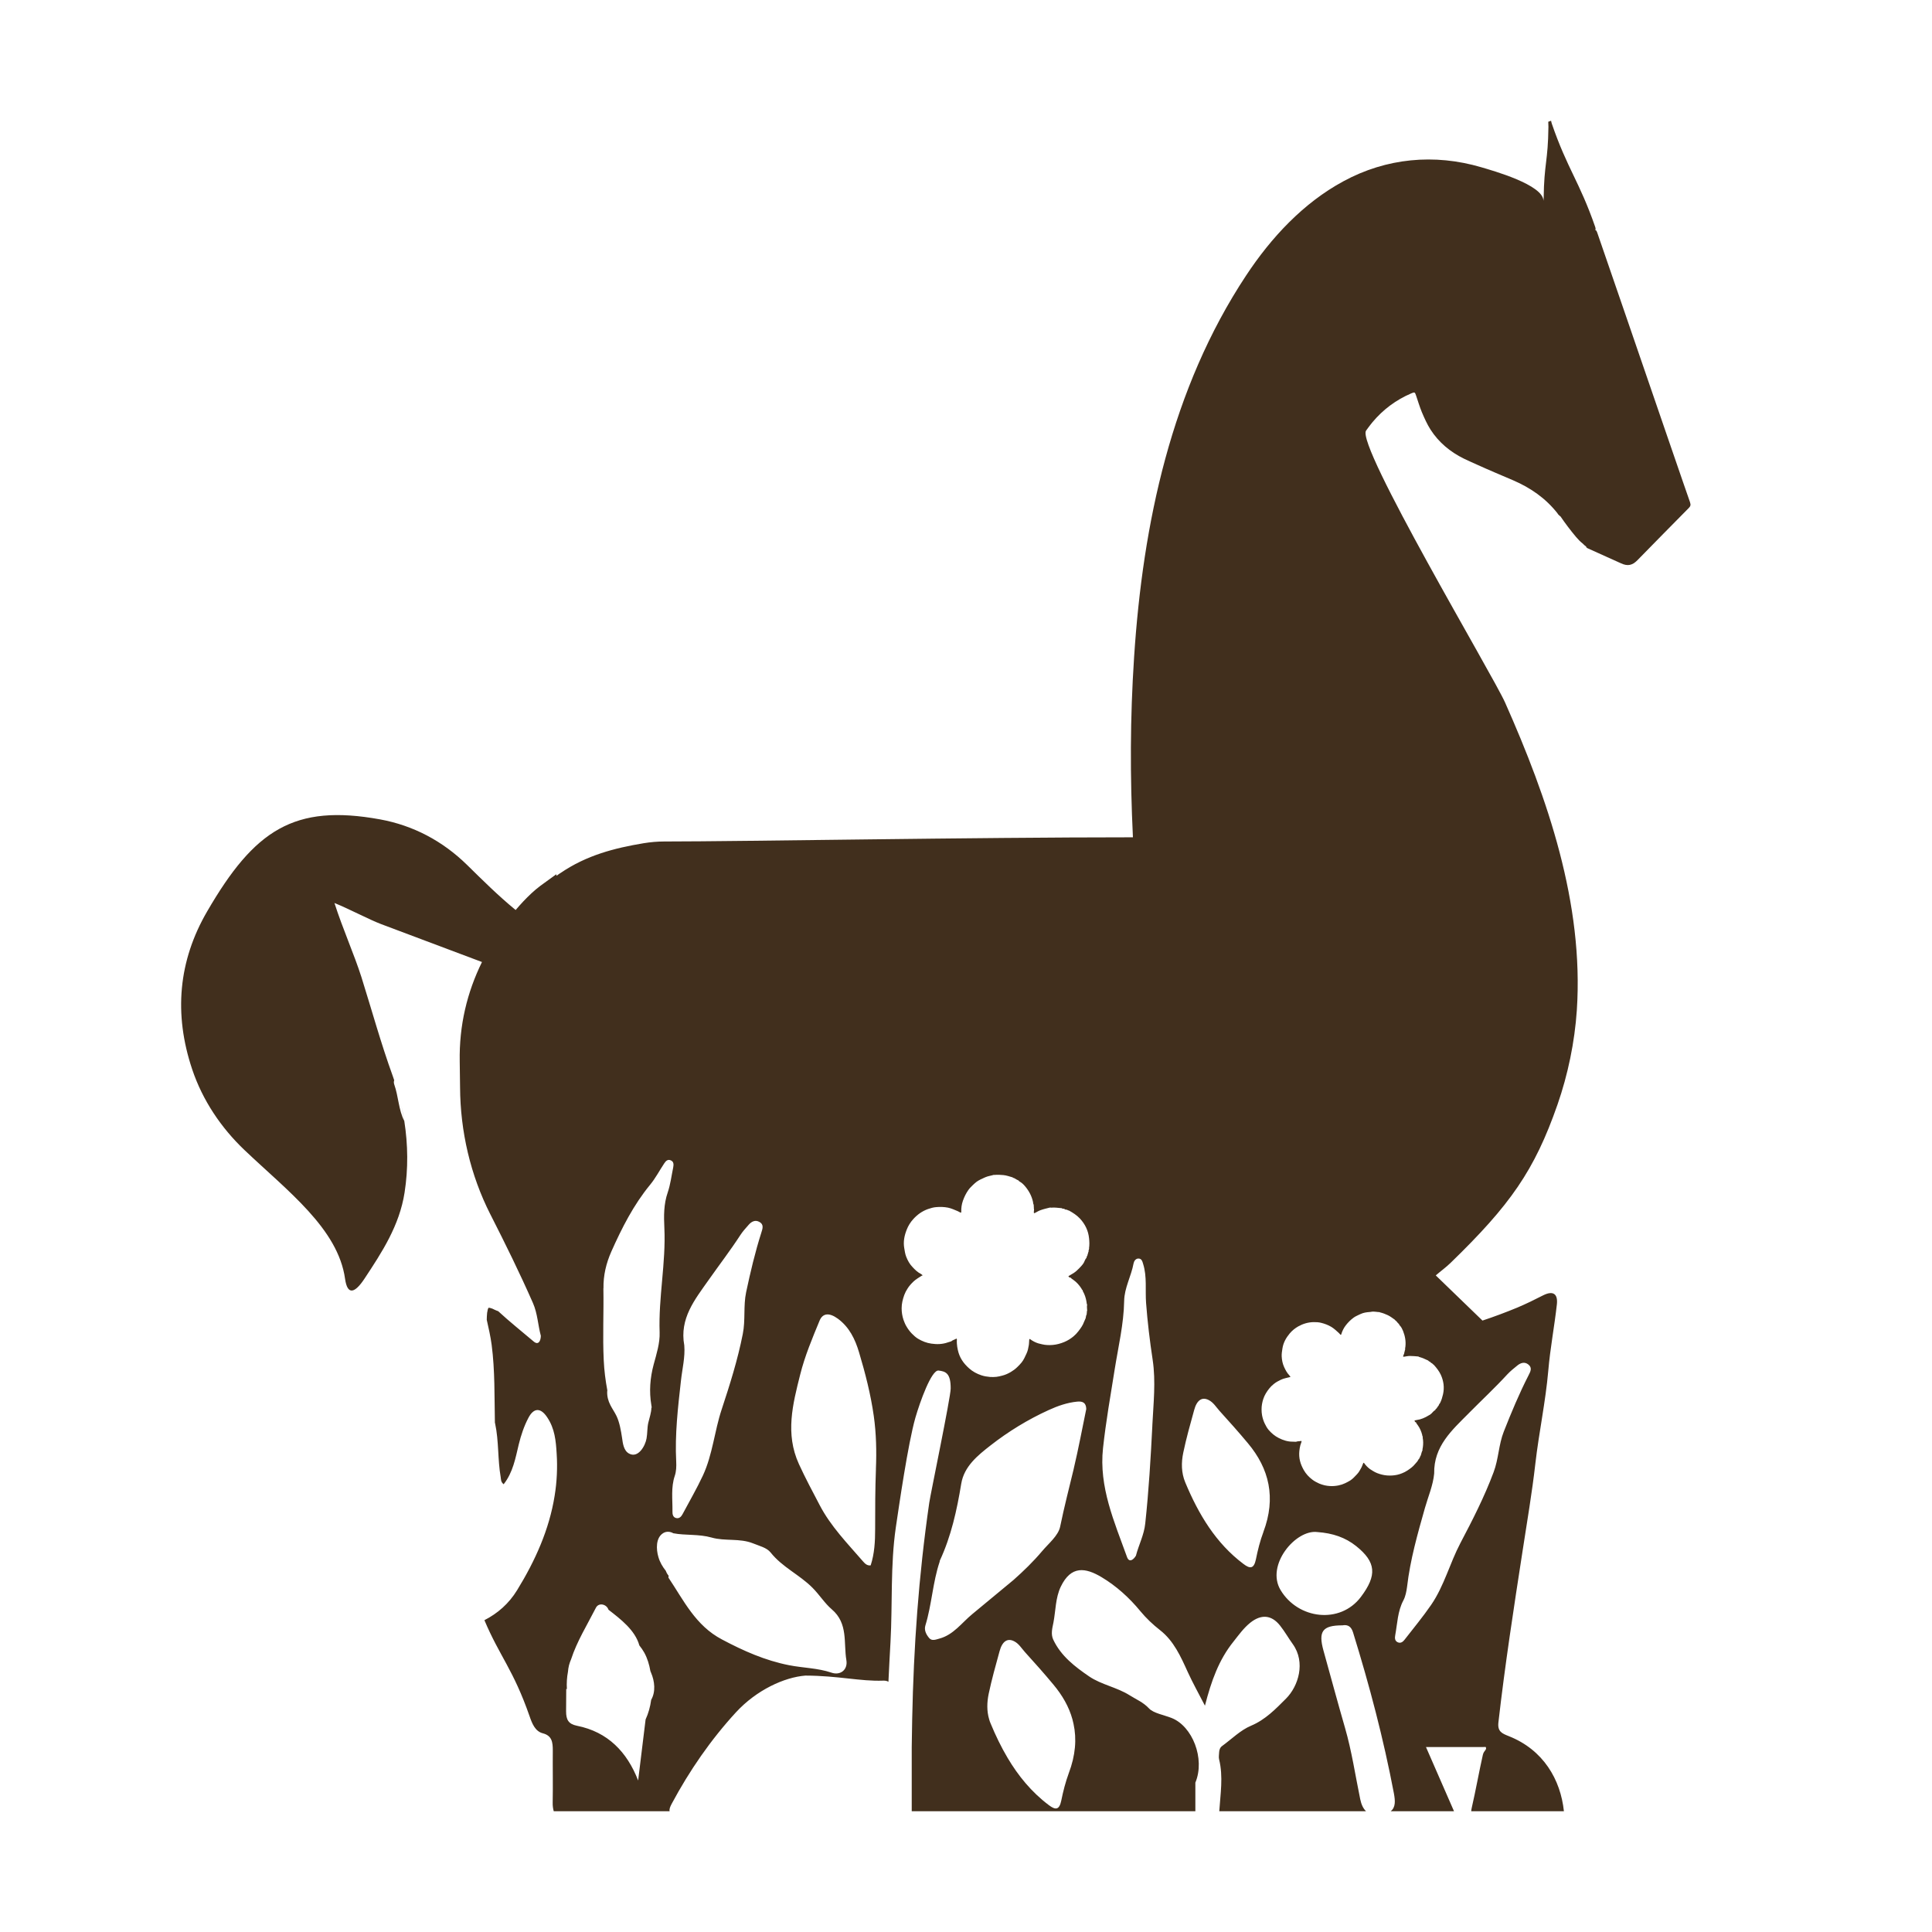 <svg width="256" height="256" viewBox="0 0 256 256" fill="none" xmlns="http://www.w3.org/2000/svg">
<path d="M223.949 66.582C223.633 65.691 223.325 64.788 223.013 63.889L220.711 57.204C218.867 51.859 217.038 46.506 215.202 41.161C214.026 37.752 212.855 34.339 211.679 30.934C211.657 30.838 211.615 30.769 211.596 30.712C211.529 30.555 211.484 30.497 211.382 30.497C211.443 30.39 211.435 30.256 211.364 30.046C209.272 24.031 207.691 22.397 205.621 16.383C205.576 16.253 205.554 16.134 205.527 16L205.152 16.134C205.163 16.356 205.174 16.574 205.174 16.803C205.122 21.406 204.6 21.64 204.544 26.247C204.544 26.361 204.528 26.465 204.513 26.614C204.513 24.483 197.772 22.604 196.259 22.156C190.073 20.339 183.693 20.928 177.995 24.027C172.708 26.889 168.445 31.458 165.106 36.52C155.214 51.488 151.432 69.329 150.272 87.094C149.739 95.213 149.731 102.816 150.118 110.947C128.82 110.947 98.655 111.498 87.978 111.502C87.084 111.502 86.183 111.586 85.285 111.731C81.459 112.37 77.718 113.311 74.233 115.706L74.199 115.722C74.045 115.837 73.887 115.936 73.733 116.047C73.73 115.978 73.718 115.909 73.715 115.844C73.02 116.365 72.299 116.851 71.608 117.371C70.8 117.975 70.06 118.683 69.347 119.433C68.998 119.804 68.659 120.191 68.325 120.581C65.986 118.66 63.954 116.632 61.907 114.624C58.643 111.421 54.749 109.378 50.37 108.574C38.961 106.497 33.714 109.971 27.45 120.765C23.638 127.315 22.996 134.344 25.471 141.709C26.845 145.796 29.294 149.438 32.396 152.388C38.086 157.802 44.797 162.799 45.724 169.46C46.044 171.71 47.046 171.324 48.297 169.43C50.618 165.921 52.931 162.39 53.607 158.024C54.099 154.887 54.065 151.688 53.57 148.531C53.465 147.843 53.337 147.165 53.175 146.484C53.322 147.169 53.453 147.843 53.566 148.531C52.803 147.039 52.803 145.291 52.244 143.71C52.176 143.527 52.165 143.312 52.233 143.136C52.169 142.941 52.101 142.75 52.034 142.555C50.479 138.266 49.262 133.839 47.891 129.473C46.93 126.454 45.405 123.057 44.316 119.651C46.246 120.428 48.92 121.851 50.486 122.444C54.94 124.124 59.406 125.8 63.864 127.472C61.896 131.486 60.829 135.851 60.916 140.665C60.934 141.801 60.953 142.934 60.961 144.062C60.994 149.913 62.331 155.698 64.968 160.894C64.972 160.917 64.987 160.943 65.005 160.963C66.966 164.816 68.881 168.703 70.624 172.671C71.232 174.06 71.281 175.582 71.664 177.002C71.653 177.694 71.337 178.284 70.714 177.756C69.151 176.428 67.529 175.139 66.016 173.742C65.835 173.677 65.659 173.608 65.49 173.524C65.411 173.489 65.343 173.451 65.272 173.417C65.253 173.417 65.238 173.401 65.219 173.398C65.107 173.359 64.99 173.317 64.87 173.294C64.851 173.294 64.825 173.291 64.806 173.291C64.784 173.291 64.757 173.287 64.735 173.287C64.735 173.291 64.724 173.306 64.72 173.306C64.701 173.344 64.675 173.405 64.656 173.444C64.656 173.447 64.652 173.455 64.652 173.455V173.47H64.649C64.649 173.493 64.634 173.505 64.63 173.532C64.592 173.677 64.566 173.815 64.547 173.952C64.513 174.259 64.502 174.572 64.498 174.882C64.743 175.976 64.994 177.063 65.144 178.18C65.595 181.62 65.505 185.068 65.576 188.515C65.591 188.553 65.599 188.584 65.606 188.622C66.113 190.967 65.933 193.389 66.346 195.743C66.391 196.033 66.35 196.362 66.737 196.672C67.984 195.088 68.303 193.19 68.742 191.377C69.043 190.152 69.437 188.974 70.011 187.884C70.74 186.483 71.66 186.525 72.505 187.799C73.512 189.295 73.662 190.91 73.763 192.666C73.823 193.573 73.827 194.461 73.786 195.341V195.375C73.741 196.336 73.643 197.273 73.493 198.195C72.779 202.664 70.932 206.781 68.524 210.699C67.424 212.497 65.937 213.787 64.187 214.682C66.203 219.469 68.014 221.213 70.173 227.412C70.504 228.38 70.913 229.409 71.916 229.669C73.155 229.983 73.249 230.875 73.249 231.957C73.226 234.253 73.279 236.545 73.234 238.841C73.223 239.292 73.279 239.675 73.376 240H88.729C88.662 239.763 88.774 239.434 89.007 239.005C91.354 234.617 94.19 230.511 97.514 226.895C100.255 223.919 103.932 222.247 106.711 222.025C111.075 222.036 114.012 222.809 117.02 222.694C117.313 222.683 117.553 222.732 117.719 222.843H117.722C117.809 221.08 117.891 219.316 117.996 217.567C118.271 212.524 117.974 207.416 118.695 202.427C119.134 199.473 120.306 191.323 121.29 187.868C121.902 185.749 123.423 181.505 124.358 181.605C125.282 181.712 125.985 181.93 125.97 183.996C125.966 185.171 123.288 198.011 123.13 199.129C121.707 208.989 121.068 218.164 120.869 227.806C120.847 229.027 120.824 230.243 120.809 231.483V240H158.391V236.181H158.403C159.702 233.025 158.001 228.724 155.24 227.641C154.223 227.24 152.829 226.999 152.262 226.386C151.47 225.541 150.565 225.193 149.69 224.638C147.996 223.567 145.942 223.237 144.319 222.136C142.453 220.858 140.59 219.446 139.565 217.269C139.208 216.515 139.444 215.711 139.587 214.988C139.888 213.404 139.854 211.717 140.556 210.248C141.927 207.393 143.854 207.722 145.968 208.985C147.891 210.133 149.626 211.69 151.102 213.488C151.872 214.418 152.754 215.256 153.719 216.01C155.537 217.433 156.453 219.499 157.385 221.554C158.038 222.981 158.804 224.355 159.661 226.011C160.506 222.732 161.497 219.936 163.454 217.506C164.149 216.63 164.783 215.731 165.662 215.023C167.108 213.867 168.483 213.963 169.62 215.405C170.236 216.182 170.725 217.054 171.307 217.862C173.023 220.268 172.054 223.421 170.405 225.074C169.031 226.448 167.679 227.863 165.771 228.667C164.37 229.252 163.202 230.435 161.94 231.353C161.662 231.552 161.561 231.858 161.542 232.179C161.531 232.501 161.463 232.834 161.539 233.132C162.102 235.42 161.708 237.704 161.561 240H181.007C180.643 239.652 180.384 239.124 180.237 238.404C179.584 235.244 179.115 232.034 178.221 228.946C177.237 225.548 176.32 222.128 175.367 218.711C174.66 216.159 175.224 215.367 177.875 215.367C178.634 215.229 179.062 215.57 179.287 216.308C181.462 223.325 183.328 230.408 184.699 237.632C184.879 238.623 184.943 239.476 184.271 240H192.665L188.95 231.494H196.431L196.86 231.479C197.07 231.877 196.623 231.911 196.484 232.531C195.962 234.861 195.549 237.218 195.012 239.549C194.974 239.702 194.959 239.855 194.944 239.996H207.225C206.786 235.814 204.51 231.866 199.932 230.052C199.045 229.696 198.411 229.459 198.546 228.238C199.417 220.609 200.585 213.048 201.757 205.465C202.347 201.623 203.007 197.774 203.443 193.929C203.916 189.812 204.795 185.76 205.156 181.616C205.404 178.682 205.967 175.77 206.294 172.835C206.444 171.454 205.813 170.968 204.468 171.641C203.353 172.212 202.226 172.766 201.066 173.256C199.545 173.884 197.998 174.465 196.435 174.982L190.246 168.998C190.975 168.37 191.568 167.957 192.206 167.341C200.101 159.681 203.323 155.124 206.376 146.366C207.762 142.379 208.652 138.086 208.938 133.866C209.876 119.724 205.077 105.793 199.436 93.101C197.855 89.524 179.629 58.964 181.015 57.055C181.214 56.783 181.413 56.5 181.638 56.221C181.706 56.137 181.774 56.049 181.849 55.957C183.261 54.266 184.981 52.988 186.99 52.127C187.452 51.932 187.482 51.947 187.636 52.41C187.888 53.148 188.109 53.902 188.406 54.621C188.74 55.406 189.086 56.19 189.548 56.917C190.648 58.635 192.184 59.89 193.968 60.77C194.546 61.042 195.121 61.31 195.699 61.562C197.295 62.289 198.903 62.959 200.51 63.647C202.801 64.635 204.791 66.012 206.361 67.998C206.38 68.032 206.406 68.078 206.433 68.113C206.466 68.147 206.496 68.174 206.519 68.216C206.523 68.227 206.534 68.227 206.541 68.227C206.609 68.308 206.692 68.377 206.771 68.426C207.413 69.368 208.1 70.274 208.832 71.147C209.099 71.46 209.392 71.774 209.719 72.023C209.869 72.176 210.015 72.321 210.181 72.432C210.169 72.513 210.241 72.589 210.417 72.67C211.882 73.324 213.339 73.997 214.8 74.648C215.671 75.049 216.287 74.919 216.956 74.242C219.228 71.927 221.492 69.609 223.776 67.309C223.994 67.087 224.061 66.9 223.941 66.575L223.949 66.582ZM89.601 193.665C89.413 190.068 89.83 186.51 90.228 182.959C90.397 181.394 90.799 179.852 90.671 178.268C90.014 174.71 92.076 172.189 93.889 169.617C95.29 167.624 96.77 165.699 98.096 163.66C98.411 163.17 98.817 162.73 99.2 162.294C99.579 161.858 100.067 161.605 100.619 161.908C101.25 162.248 101.048 162.803 100.879 163.335C100.052 165.925 99.433 168.561 98.866 171.224C98.483 173.042 98.794 174.917 98.422 176.765C97.746 180.193 96.706 183.483 95.617 186.782C94.667 189.651 94.427 192.731 93.146 195.498C92.327 197.258 91.347 198.93 90.438 200.644C90.262 200.969 90.006 201.248 89.582 201.149C89.154 201.034 89.097 200.632 89.105 200.269C89.127 198.689 88.887 197.105 89.413 195.551C89.612 194.966 89.631 194.296 89.601 193.669V193.665ZM79.964 170.715C79.934 168.99 80.321 167.394 81 165.849C82.401 162.707 83.948 159.654 86.145 156.983C86.855 156.122 87.381 155.105 88.008 154.163C88.207 153.857 88.474 153.563 88.887 153.754C89.296 153.934 89.27 154.32 89.203 154.691C88.973 155.801 88.838 156.945 88.478 158.001C87.937 159.558 87.956 161.139 88.031 162.707C88.249 167.341 87.238 171.909 87.404 176.547C87.456 177.947 86.994 179.409 86.615 180.797C86.138 182.584 85.999 184.363 86.307 186.185C86.329 186.3 86.352 186.418 86.359 186.525L86.314 186.514C86.303 187.214 86.055 187.857 85.901 188.526C85.747 189.196 85.796 189.915 85.672 190.596C85.507 191.587 84.553 193.286 83.332 192.594C82.634 192.196 82.529 191.254 82.427 190.531C82.281 189.559 82.093 188.48 81.706 187.658C81.462 187.141 81.132 186.686 80.88 186.185C80.587 185.615 80.433 185.029 80.456 184.386C80.467 184.333 80.471 184.283 80.475 184.237C80.227 182.925 80.061 181.589 79.998 180.239C79.844 177.075 80.009 173.884 79.953 170.712L79.964 170.715ZM86.281 225.258C86.16 226.149 85.924 227.01 85.545 227.84L84.557 235.925C83.092 232.149 80.538 229.486 76.464 228.675C75.314 228.445 75.01 227.867 75.01 226.758C75.01 225.648 75.022 224.714 75.029 223.796L75.115 223.811C75.067 223.019 75.119 222.254 75.258 221.512C75.281 221.225 75.326 220.942 75.393 220.666C75.472 220.379 75.562 220.112 75.679 219.847C76.441 217.498 77.812 215.291 78.954 213.048C79.333 212.295 80.373 212.562 80.617 213.27C80.617 213.274 80.621 213.289 80.632 213.301C82.232 214.541 84.159 216.006 84.718 218.026C84.963 218.332 85.177 218.646 85.372 218.987C85.785 219.74 86.033 220.571 86.183 221.439C86.206 221.493 86.243 221.554 86.254 221.608C86.765 222.79 86.9 224.167 86.277 225.254L86.281 225.258ZM110.185 221.638C108.348 221.014 106.422 221.018 104.548 220.647C101.378 220.02 98.535 218.761 95.673 217.242C92.151 215.398 90.592 212.054 88.572 209.042L88.594 208.79C88.433 208.595 88.309 208.388 88.226 208.147C87.783 207.588 87.437 207.003 87.238 206.303C86.945 205.308 86.859 203.751 87.899 203.131C88.309 202.89 88.808 202.928 89.218 203.165C90.802 203.471 92.586 203.25 94.284 203.732C96.079 204.248 97.994 203.785 99.793 204.508C100.619 204.849 101.596 205.063 102.114 205.717C103.665 207.669 105.945 208.66 107.654 210.382C108.574 211.304 109.28 212.448 110.215 213.244C112.412 215.115 111.762 217.69 112.149 219.978C112.359 221.24 111.372 222.04 110.181 221.638H110.185ZM116.066 194.656C115.965 197.296 115.961 199.951 115.961 202.599C115.961 204.24 115.878 205.855 115.368 207.42C114.891 207.485 114.598 207.171 114.35 206.888C112.288 204.508 110.068 202.239 108.608 199.431C107.669 197.637 106.707 195.85 105.858 193.99C104.026 189.976 105.04 186.066 106.027 182.148C106.643 179.68 107.631 177.331 108.6 174.989C109.017 173.987 109.881 173.903 111.026 174.737C112.532 175.85 113.306 177.43 113.832 179.202C114.658 181.961 115.379 184.781 115.781 187.631C116.107 189.931 116.16 192.314 116.062 194.656H116.066ZM139.576 223.211C140.781 224.649 141.649 226.172 142.1 227.81C142.152 228.013 142.201 228.215 142.246 228.414C142.686 230.427 142.509 232.6 141.619 234.953C141.187 236.132 140.872 237.352 140.624 238.588C140.365 239.832 139.876 239.878 138.956 239.174C136.68 237.456 134.923 235.313 133.499 232.906C132.654 231.479 131.922 229.964 131.269 228.384C131.186 228.196 131.118 228.009 131.066 227.81C130.739 226.715 130.773 225.564 131.006 224.435C131.408 222.541 131.93 220.67 132.444 218.807C132.808 217.46 133.503 217.02 134.386 217.479C135.009 217.797 135.358 218.409 135.817 218.918C137.101 220.33 138.355 221.741 139.58 223.215L139.576 223.211ZM142.28 194.606C141.664 197.162 141.007 199.699 140.477 202.285C140.229 203.491 138.956 204.501 138.081 205.541C136.921 206.919 135.625 208.174 134.292 209.356C134.213 209.425 128.918 213.806 128.835 213.875C127.434 215.023 126.356 216.618 124.471 217.123C124.005 217.246 123.48 217.491 123.108 217.035C122.732 216.584 122.428 216.014 122.616 215.39C123.468 212.624 123.585 209.689 124.509 206.938C124.524 206.888 124.512 206.831 124.531 206.793C126.037 203.556 126.788 200.124 127.367 196.611C127.746 194.289 129.575 192.835 131.261 191.518C133.623 189.674 136.196 188.098 138.941 186.847C140.158 186.288 141.409 185.852 142.738 185.722C143.437 185.657 143.91 185.844 143.936 186.697C143.392 189.334 142.896 191.989 142.276 194.606H142.28ZM144.323 165.428C144.3 165.577 144.207 165.715 144.24 165.879L144.229 165.891L144.24 165.902C144.195 165.925 144.161 165.952 144.18 166.005C144.177 166.017 144.177 166.021 144.18 166.036C144.169 166.082 144.15 166.124 144.131 166.17H144.135C144.09 166.216 144.101 166.25 144.116 166.292C144.094 166.312 144.086 166.331 144.086 166.357C144.064 166.377 144.049 166.403 144.056 166.43C143.974 166.491 143.989 166.568 143.977 166.652C143.775 166.859 143.715 167.138 143.576 167.379C143.572 167.391 143.561 167.402 143.546 167.414C143.508 167.429 143.493 167.452 143.501 167.498H143.497C143.335 167.7 143.163 167.888 142.982 168.072C142.757 168.309 142.517 168.519 142.242 168.699C142.043 168.829 141.841 168.936 141.645 169.055C141.585 169.086 141.54 169.128 141.608 169.177C141.675 169.239 141.743 169.315 141.856 169.284V169.269L141.859 169.284C141.953 169.418 142.103 169.499 142.224 169.587C142.667 169.904 143.012 170.295 143.301 170.746C143.339 170.815 143.354 170.903 143.437 170.934C143.452 170.953 143.459 170.972 143.474 170.987C143.444 171.033 143.474 171.067 143.493 171.102C143.726 171.519 143.876 171.97 143.959 172.445C143.989 172.594 143.981 172.747 144.053 172.885C143.992 173.134 144.053 173.386 144.053 173.627V173.665C144.019 173.761 143.989 173.864 144.019 173.964H144.015L144.019 173.979C143.989 174.029 143.966 174.075 144 174.128C143.989 174.132 143.989 174.148 144 174.151C143.887 174.304 143.906 174.492 143.854 174.668C143.793 174.836 143.703 174.993 143.639 175.158C143.478 175.624 143.189 176.011 142.892 176.397C142.701 176.65 142.483 176.872 142.25 177.071C141.874 177.385 141.472 177.637 141.018 177.825C140.526 178.027 140.027 178.165 139.505 178.211C139.028 178.249 138.543 178.242 138.07 178.123C137.916 178.077 137.754 178.054 137.597 178.008C137.206 177.89 136.849 177.702 136.511 177.457C136.44 177.404 136.395 177.407 136.38 177.518C136.35 177.759 136.365 178.008 136.32 178.257C136.252 178.643 136.185 179.011 136.012 179.366C135.82 179.772 135.651 180.185 135.37 180.53C135.189 180.752 134.99 180.962 134.788 181.153C134.528 181.406 134.247 181.612 133.943 181.792C133.593 181.999 133.214 182.175 132.816 182.274C132.549 182.343 132.286 182.412 132.02 182.439C131.738 182.462 131.464 182.477 131.19 182.454C130.795 182.42 130.412 182.359 130.041 182.236C129.436 182.033 128.891 181.746 128.407 181.31C128.05 180.989 127.727 180.641 127.468 180.231C127.205 179.822 127.025 179.37 126.92 178.888C126.86 178.605 126.803 178.314 126.792 178.027C126.777 177.844 126.781 177.664 126.792 177.484C126.796 177.411 126.754 177.35 126.698 177.388C126.499 177.511 126.251 177.557 126.06 177.721C126.03 177.737 126 177.752 125.966 177.759C125.846 177.798 125.714 177.828 125.59 177.874C124.88 178.127 124.156 178.146 123.416 178.039C122.777 177.951 122.191 177.717 121.639 177.388C121.339 177.205 121.065 176.952 120.813 176.696C120.52 176.39 120.28 176.057 120.073 175.693C119.923 175.437 119.822 175.158 119.716 174.882C119.551 174.381 119.472 173.876 119.472 173.352C119.469 172.736 119.619 172.158 119.822 171.588C119.934 171.286 120.081 171.006 120.25 170.75C120.464 170.398 120.746 170.096 121.042 169.809C121.384 169.487 121.79 169.269 122.176 169.013C122.191 169.009 122.214 169.009 122.274 168.994C122.173 168.921 122.105 168.844 122.026 168.802C121.587 168.584 121.245 168.251 120.922 167.899C120.546 167.517 120.28 167.042 120.081 166.533C119.934 166.166 119.885 165.776 119.818 165.386C119.668 164.525 119.833 163.721 120.145 162.937C120.344 162.42 120.64 161.95 121.005 161.548C121.545 160.943 122.195 160.477 122.965 160.205C123.322 160.083 123.686 159.975 124.054 159.949C124.576 159.903 125.094 159.918 125.62 160.021C126.071 160.117 126.477 160.308 126.893 160.48C127.014 160.534 127.126 160.603 127.243 160.66C127.329 160.706 127.374 160.679 127.374 160.58C127.355 160.071 127.423 159.585 127.592 159.103C127.772 158.594 128.009 158.108 128.32 157.672C128.482 157.439 128.696 157.236 128.899 157.037C129.06 156.888 129.218 156.731 129.398 156.597C129.755 156.341 130.146 156.176 130.548 155.996C130.923 155.828 131.317 155.79 131.697 155.671C131.708 155.686 131.719 155.686 131.734 155.686H131.749C132.151 155.648 132.557 155.663 132.959 155.705C133.36 155.744 133.747 155.885 134.13 155.992H134.134C134.228 156.042 134.314 156.111 134.427 156.122V156.138H134.442C134.619 156.245 134.788 156.352 134.975 156.429C134.998 156.501 135.069 156.543 135.126 156.574C135.403 156.727 135.621 156.945 135.82 157.178C136.331 157.783 136.699 158.456 136.876 159.245C136.898 159.379 136.898 159.528 136.973 159.646C136.973 159.665 136.985 159.681 136.988 159.7C136.943 159.746 136.966 159.788 136.985 159.834C136.962 159.88 136.985 159.907 137.003 159.941C136.97 160.014 136.97 160.098 137.015 160.171C137.003 160.201 136.996 160.232 137.018 160.266C137.007 160.381 136.996 160.484 136.988 160.599C136.988 160.771 137.018 160.783 137.165 160.706C137.413 160.572 137.649 160.427 137.927 160.335C138.303 160.201 138.697 160.117 139.08 160.017C139.11 160.033 139.14 160.014 139.167 159.998C139.212 160.033 139.26 160.021 139.309 160.021C139.501 160.01 139.7 160.002 139.891 160.017C140.158 160.033 140.417 160.067 140.684 160.09C140.751 160.136 140.819 160.174 140.894 160.174C140.928 160.174 140.958 160.171 140.992 160.155C141.089 160.27 141.228 160.289 141.367 160.293C141.454 160.358 141.559 160.389 141.66 160.412C142.182 160.702 142.693 161.031 143.099 161.468C143.778 162.202 144.207 163.067 144.308 164.092C144.353 164.532 144.372 164.972 144.297 165.424L144.323 165.428ZM152.694 188.871C152.476 193.21 152.217 197.545 151.751 201.868C151.598 203.38 150.88 204.719 150.516 206.138C150.159 206.731 149.607 207.076 149.333 206.307C147.654 201.643 145.592 197.032 146.156 191.882C146.539 188.373 147.151 184.888 147.711 181.394C148.187 178.406 148.901 175.452 148.957 172.391C148.98 170.65 149.896 169.101 150.204 167.406C150.268 167.104 150.463 166.786 150.813 166.763C151.286 166.74 151.372 167.153 151.477 167.498C151.999 169.174 151.736 170.926 151.86 172.632C152.052 175.169 152.352 177.671 152.735 180.193C153.167 183.063 152.833 185.986 152.69 188.875L152.694 188.871ZM167.408 202.997C166.965 204.172 166.661 205.396 166.413 206.628C166.15 207.868 165.658 207.921 164.746 207.217C161.118 204.485 158.823 200.678 157.051 196.42C156.525 195.161 156.51 193.803 156.791 192.475C157.186 190.577 157.715 188.71 158.23 186.847C158.59 185.5 159.289 185.06 160.171 185.519C160.787 185.837 161.144 186.445 161.595 186.95C162.875 188.362 164.137 189.774 165.358 191.239C168.175 194.602 169.113 198.459 167.405 202.993L167.408 202.997ZM180.328 211.598C177.579 215.245 172.002 214.567 169.681 210.688C167.701 207.389 171.675 202.641 174.548 203.005C176.606 203.15 178.273 203.728 179.697 204.864C182.352 206.992 182.483 208.732 180.324 211.602L180.328 211.598ZM194.61 187.268C196.319 185.542 198.095 183.889 199.74 182.098C200.134 181.677 200.596 181.31 201.047 180.943C201.498 180.576 202.02 180.407 202.516 180.805C203.075 181.253 202.782 181.762 202.531 182.255C201.295 184.67 200.255 187.172 199.263 189.686C198.576 191.415 198.576 193.313 197.911 195.073C196.694 198.333 195.125 201.401 193.506 204.474C192.105 207.141 191.361 210.14 189.634 212.654C188.541 214.246 187.305 215.731 186.119 217.261C185.893 217.559 185.593 217.785 185.206 217.609C184.804 217.426 184.808 217.028 184.876 216.668C185.161 215.118 185.187 213.511 185.953 212.065C186.239 211.529 186.363 210.86 186.445 210.248C186.859 206.666 187.846 203.223 188.815 199.798C189.247 198.275 189.886 196.829 190.036 195.249C189.964 191.626 192.409 189.491 194.614 187.268H194.61ZM181.736 173.803C182.104 173.765 182.45 173.853 182.81 173.864C182.814 173.884 182.833 173.887 182.855 173.895C183.212 173.975 183.55 174.109 183.88 174.262C184.215 174.415 184.496 174.649 184.8 174.852C184.868 174.92 184.921 175.008 185.015 175.051V175.062H185.026C185.138 175.211 185.259 175.349 185.394 175.471C185.394 175.544 185.443 175.594 185.488 175.64C185.683 175.846 185.807 176.099 185.912 176.359C186.175 177.025 186.303 177.714 186.224 178.429C186.213 178.552 186.164 178.678 186.194 178.8C186.194 178.816 186.194 178.835 186.19 178.85C186.141 178.873 186.145 178.919 186.152 178.965C186.119 178.995 186.134 179.03 186.137 179.06C186.089 179.122 186.066 179.183 186.085 179.263C186.066 179.282 186.051 179.309 186.062 179.344C186.025 179.439 185.98 179.527 185.946 179.623C185.897 179.768 185.916 179.787 186.062 179.768C186.31 179.73 186.558 179.673 186.817 179.673C187.178 179.669 187.531 179.711 187.891 179.738C187.914 179.757 187.944 179.753 187.974 179.749C187.996 179.795 188.042 179.799 188.087 179.814C188.252 179.864 188.421 179.914 188.582 179.979C188.808 180.074 189.022 180.178 189.24 180.277C189.303 180.35 189.367 180.426 189.472 180.426H189.484C189.544 180.549 189.653 180.606 189.769 180.656C189.822 180.736 189.901 180.79 189.979 180.84C190.347 181.241 190.685 181.674 190.915 182.163C191.29 182.986 191.41 183.855 191.207 184.754C191.114 185.144 191.008 185.53 190.824 185.89C190.757 186.013 190.644 186.108 190.625 186.257H190.614V186.273C190.577 186.284 190.543 186.296 190.543 186.345C190.531 186.349 190.528 186.357 190.531 186.365C190.509 186.399 190.479 186.433 190.449 186.468H190.453C190.408 186.491 190.4 186.529 190.404 186.571C190.381 186.575 190.366 186.59 190.359 186.617C190.329 186.621 190.314 186.64 190.31 186.667C190.227 186.69 190.212 186.77 190.178 186.839C189.949 186.954 189.818 187.172 189.634 187.34C189.623 187.344 189.611 187.356 189.6 187.359C189.563 187.359 189.536 187.375 189.536 187.421H189.533C189.337 187.539 189.134 187.654 188.935 187.761C188.672 187.899 188.406 188.002 188.124 188.079C187.921 188.128 187.715 188.159 187.512 188.201C187.459 188.213 187.399 188.236 187.444 188.301C187.489 188.369 187.523 188.457 187.628 188.465C187.674 188.611 187.775 188.722 187.858 188.836C188.143 189.234 188.331 189.67 188.451 190.141C188.466 190.206 188.451 190.286 188.515 190.34C188.519 190.359 188.526 190.378 188.53 190.401C188.496 190.432 188.511 190.466 188.515 190.501C188.597 190.925 188.597 191.354 188.534 191.782C188.515 191.916 188.47 192.05 188.485 192.188H188.488C188.368 192.383 188.346 192.609 188.274 192.816C188.271 192.831 188.271 192.838 188.263 192.85C188.211 192.923 188.158 192.999 188.15 193.091V193.102V193.106C188.105 193.137 188.072 193.171 188.087 193.229C188.075 193.233 188.075 193.24 188.083 193.248C187.948 193.347 187.906 193.516 187.809 193.638C187.711 193.772 187.591 193.875 187.493 194.002C187.219 194.35 186.866 194.595 186.502 194.84C186.269 194.996 186.021 195.123 185.762 195.222C185.36 195.387 184.939 195.479 184.496 195.509C184.023 195.54 183.561 195.509 183.099 195.391C182.682 195.287 182.273 195.138 181.901 194.897C181.781 194.817 181.653 194.748 181.533 194.664C181.233 194.445 180.977 194.178 180.76 193.875C180.711 193.807 180.673 193.803 180.632 193.887C180.534 194.09 180.482 194.308 180.369 194.503C180.204 194.809 180.042 195.107 179.794 195.36C179.516 195.647 179.261 195.949 178.919 196.167C178.705 196.301 178.476 196.416 178.243 196.531C177.958 196.668 177.654 196.768 177.342 196.829C176.981 196.898 176.617 196.932 176.242 196.91C175.997 196.89 175.75 196.871 175.513 196.81C175.276 196.749 175.032 196.68 174.803 196.58C174.484 196.435 174.172 196.274 173.891 196.06C173.429 195.708 173.049 195.303 172.756 194.79C172.542 194.403 172.362 194.017 172.261 193.592C172.152 193.168 172.125 192.724 172.167 192.288C172.197 192.023 172.231 191.763 172.302 191.503C172.347 191.35 172.4 191.197 172.456 191.048C172.475 190.983 172.46 190.925 172.403 190.933C172.193 190.987 171.971 190.948 171.765 191.033C171.735 191.036 171.705 191.036 171.679 191.044C171.562 191.04 171.442 191.029 171.322 191.029C170.646 191.04 170.022 190.841 169.425 190.535C168.903 190.271 168.468 189.9 168.092 189.46C167.882 189.211 167.728 188.92 167.581 188.622C167.416 188.281 167.307 187.922 167.232 187.551C167.179 187.287 167.168 187.027 167.164 186.755C167.161 186.284 167.243 185.829 167.39 185.377C167.559 184.857 167.848 184.402 168.186 183.977C168.362 183.755 168.565 183.56 168.783 183.388C169.068 183.154 169.391 182.978 169.726 182.822C170.105 182.638 170.518 182.58 170.916 182.473C170.935 182.47 170.954 182.473 170.999 182.477C170.939 182.389 170.901 182.305 170.845 182.24C170.537 181.926 170.338 181.54 170.158 181.153C169.955 180.713 169.857 180.227 169.831 179.738C169.812 179.382 169.876 179.034 169.928 178.682C170.045 177.905 170.413 177.266 170.897 176.684C171.213 176.309 171.603 175.992 172.024 175.755C172.655 175.403 173.342 175.196 174.075 175.188C174.409 175.184 174.751 175.2 175.07 175.284C175.532 175.399 175.971 175.563 176.388 175.808C176.749 176.022 177.041 176.302 177.342 176.57C177.436 176.65 177.511 176.742 177.594 176.834C177.657 176.895 177.702 176.883 177.725 176.799C177.856 176.363 178.052 175.961 178.33 175.605C178.63 175.219 178.972 174.878 179.362 174.595C179.565 174.446 179.802 174.339 180.035 174.228C180.215 174.144 180.395 174.056 180.59 173.995C180.959 173.88 181.349 173.857 181.732 173.822L181.736 173.803Z" fill="#412F1D"/>
</svg>
